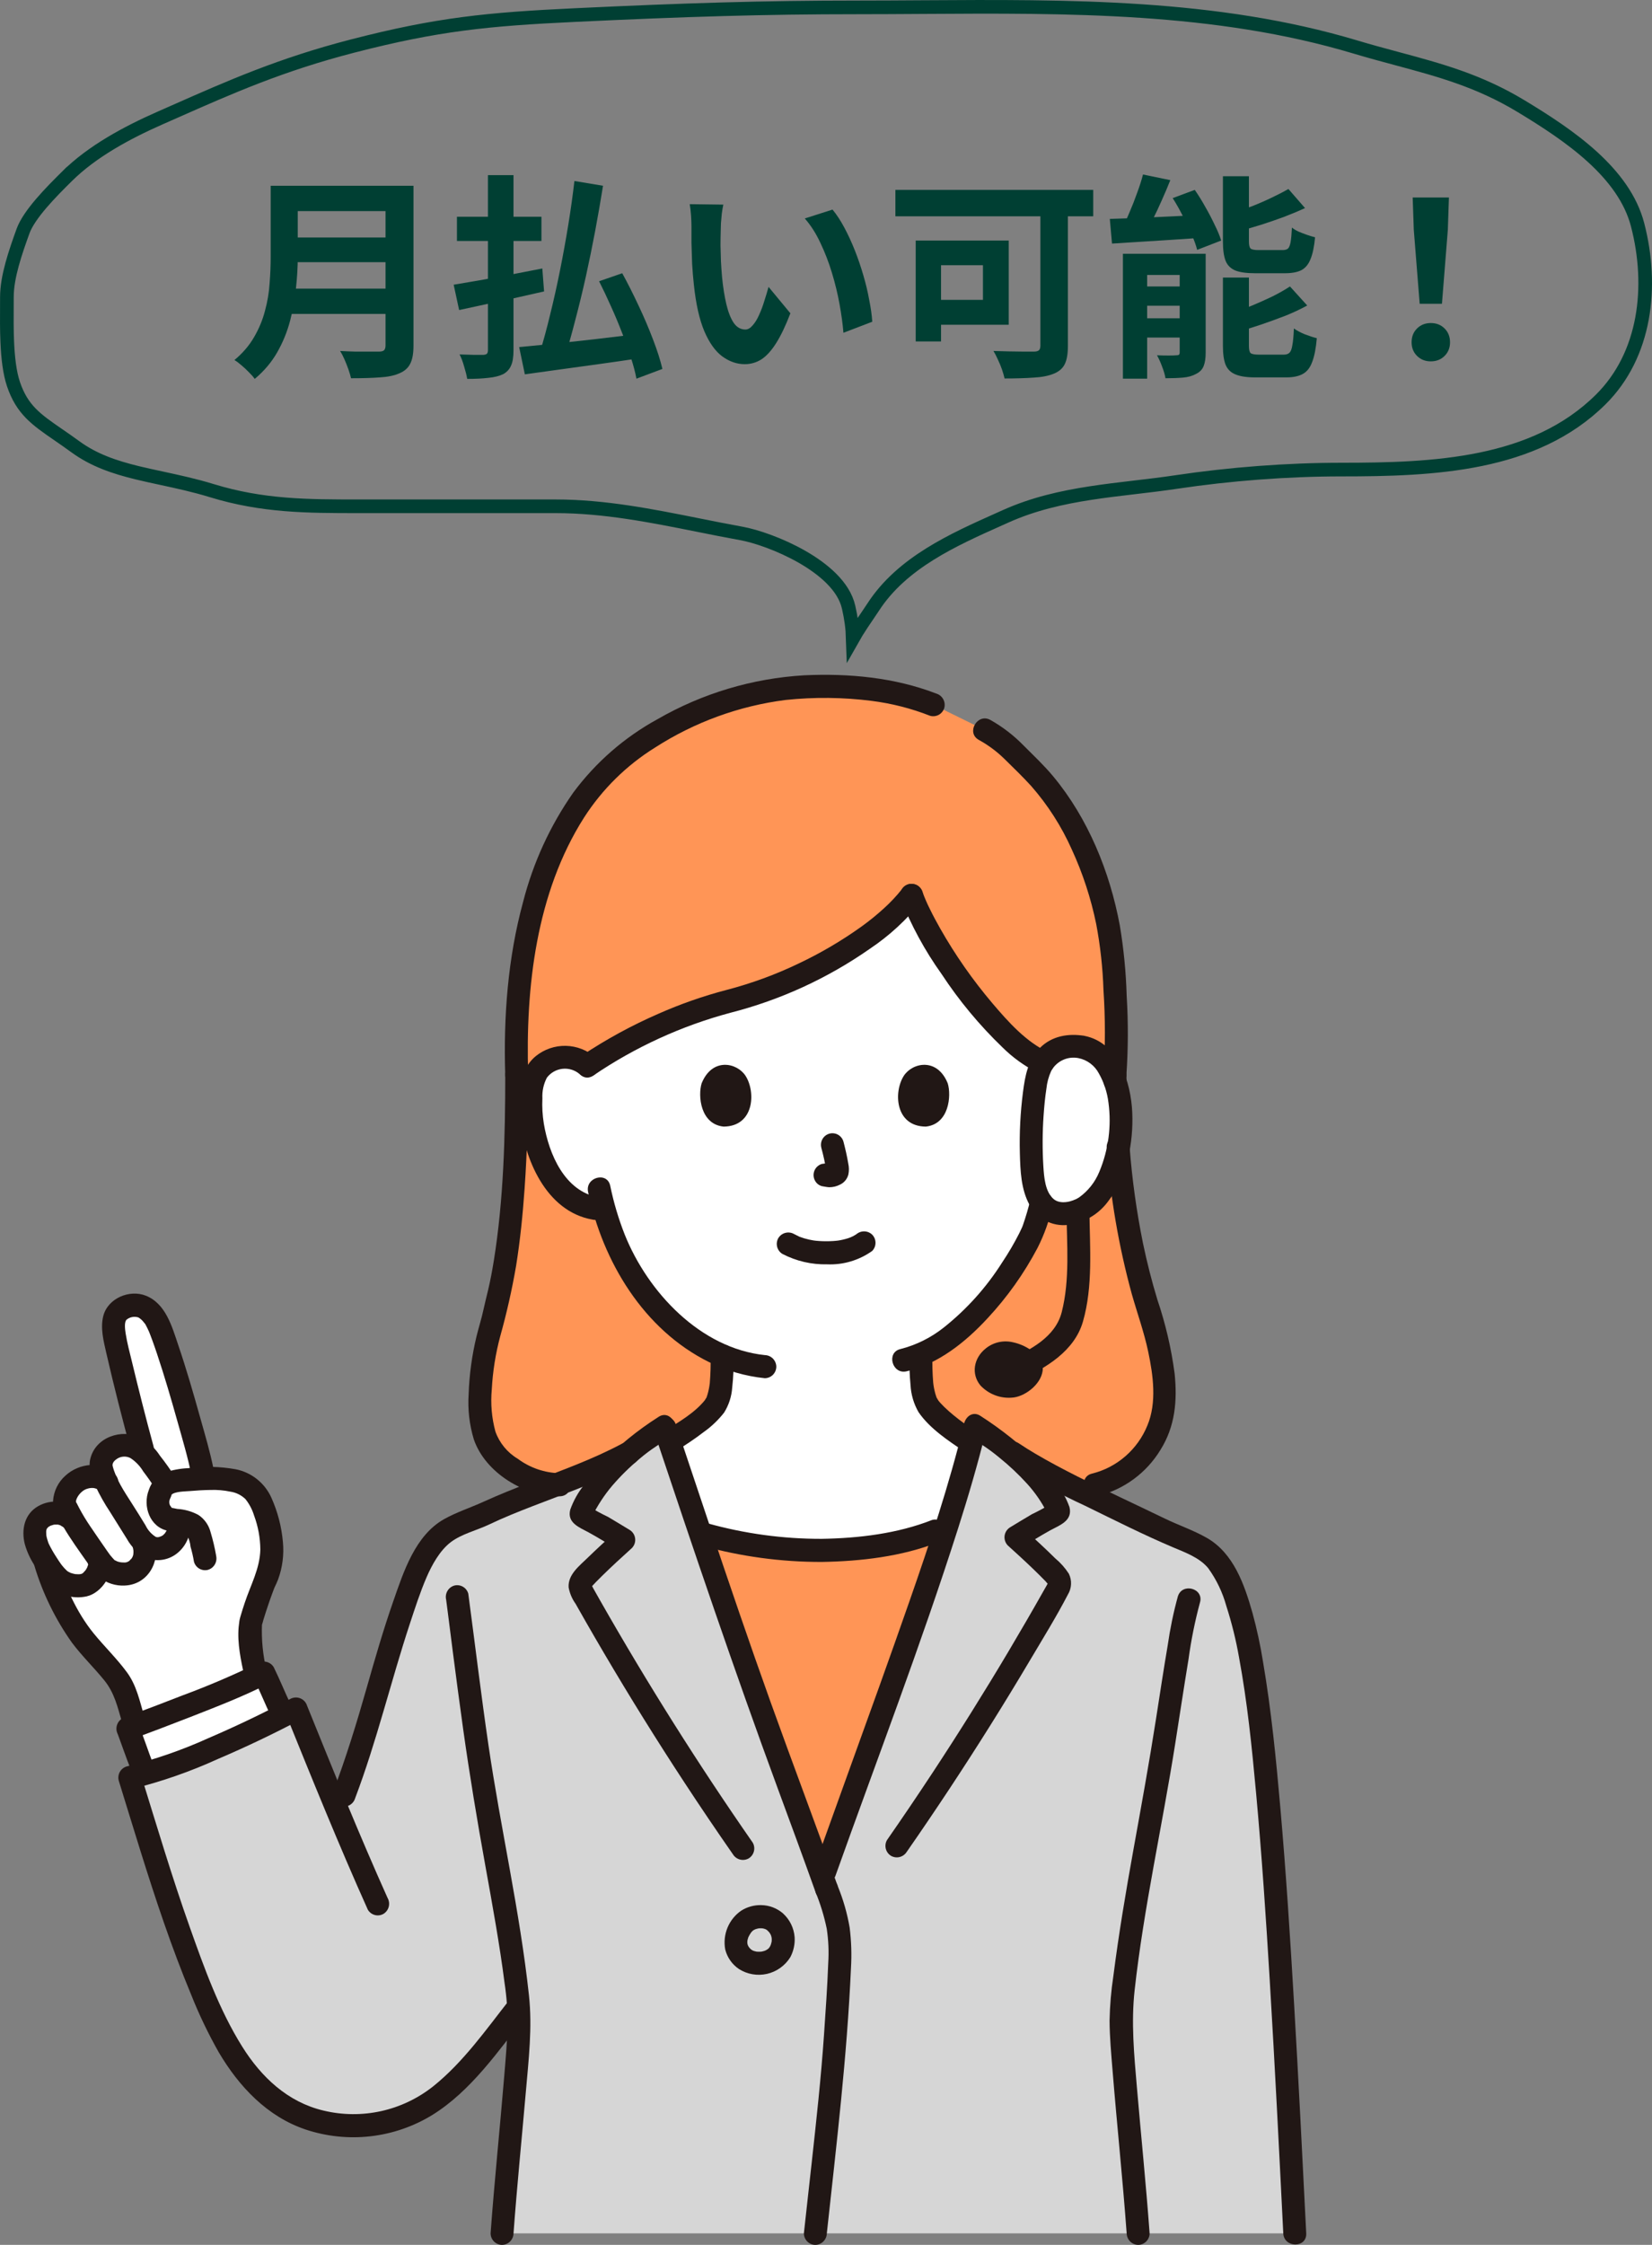 <svg width="120" height="163" viewBox="0 0 120 163" fill="none" xmlns="http://www.w3.org/2000/svg">
<rect x="0" y="0" width="120" height="163" fill="#808080" stroke="none"/>
<g clip-path="url(#clip0_1491_10700)">
<path d="M42.669 77.377C45.79 75.284 49.228 73.712 52.849 72.724C58.462 71.316 64.103 67.843 66.216 65.009C67.624 68.906 73.236 76.719 76.457 77.377C76.73 77.138 77.051 76.961 77.399 76.858C77.746 76.756 78.112 76.73 78.47 76.783C78.822 76.833 79.158 76.961 79.454 77.159C79.749 77.357 79.998 77.619 80.18 77.926C80.39 78.35 80.51 78.814 80.531 79.287C80.685 81.139 80.329 82.998 79.504 84.66C79.115 85.5 78.551 86.246 77.849 86.847C77.279 87.312 76.599 87.62 75.875 87.742L75.537 87.795C75.375 88.405 75.193 88.919 75.104 89.193C74.514 90.809 71.118 96.524 66.899 98.344C66.892 99.491 66.867 100.81 67.267 101.8C67.569 102.551 68.986 103.666 70.475 104.679L73.888 107.013C72.349 108.955 70.278 110.401 67.931 111.171C65.424 112.175 61.772 112.583 59.206 112.576C56.487 112.502 53.786 112.111 51.157 111.413C51.157 111.413 47.072 110.006 45.16 106.916L48.723 104.606C50.313 103.614 51.789 102.534 52.084 101.8C52.473 100.828 52.455 99.548 52.448 98.42C50.383 97.469 48.571 96.043 47.156 94.256C45.619 92.356 44.5 90.15 43.875 87.782C42.926 87.786 42.006 87.456 41.275 86.848C40.573 86.248 40.009 85.502 39.62 84.662C38.794 82.999 38.439 81.14 38.592 79.288C38.614 78.815 38.734 78.351 38.944 77.928C39.127 77.621 39.375 77.358 39.671 77.16C39.967 76.963 40.303 76.834 40.655 76.784C41.013 76.731 41.379 76.757 41.726 76.86C42.074 76.962 42.395 77.139 42.669 77.378" fill="white"/>
<path d="M78.555 76.02C80.687 76.401 81.572 79.303 81.399 81.775C81.235 84.116 80.617 86.618 78.59 87.8C77.789 88.165 76.579 88.348 75.874 87.582C75.169 86.815 75.012 85.67 74.95 84.601C74.842 82.723 74.921 80.839 75.184 78.976C75.331 77.931 75.542 77.164 76.321 76.504C76.638 76.269 77.001 76.104 77.386 76.02C77.772 75.937 78.17 75.937 78.555 76.02Z" fill="white"/>
<path d="M14.494 105.977C13.815 103.273 11.907 96.526 11.206 95.624C10.702 94.978 10.105 94.479 8.999 94.954C8.051 95.361 8.205 96.463 8.384 97.374C8.581 98.376 9.756 103.108 10.442 105.566C10.181 105.271 9.836 105.066 9.454 104.979C9.072 104.892 8.672 104.927 8.311 105.08C7.559 105.425 7.269 106.071 7.353 106.537C7.353 106.537 7.419 106.902 7.516 107.428C7.245 107.28 6.942 107.203 6.634 107.205C6.326 107.206 6.024 107.286 5.755 107.437C5.105 107.787 4.451 108.725 4.771 109.401L5.2 110.307L5.066 110.196C4.241 109.513 2.809 109.934 2.575 110.844C2.396 111.543 2.698 112.368 3.085 113.007C3.131 113.083 3.18 113.164 3.232 113.249C3.28 113.399 3.307 113.484 3.307 113.484C3.831 115.117 4.851 117.612 6.38 119.391C7.09 120.215 7.908 121.033 8.552 121.918C9.197 122.803 9.356 123.785 9.67 124.843L9.808 125.311C11.471 124.693 16.149 122.934 18.639 121.74L18.55 121.49C18.305 120.352 18.036 118.874 18.196 117.911C18.482 116.824 18.843 115.759 19.276 114.723C19.629 113.882 19.784 112.969 19.727 112.057C19.614 111.021 19.347 109.539 18.581 108.458C18.429 108.248 18.24 108.068 18.022 107.927C17.998 107.909 17.971 107.893 17.944 107.88C17.032 107.317 15.832 107.315 14.799 107.359L14.713 106.917C14.678 106.731 14.601 106.405 14.494 105.977Z" fill="white"/>
<path d="M9.387 125.467C10.529 125.045 16.649 122.777 19.167 121.479C19.454 122.057 20.056 123.477 20.424 124.24L20.583 124.563C17.604 126.089 13.537 127.929 10.514 128.791C10.43 128.578 10.369 128.424 10.361 128.402C10.042 127.443 9.406 125.785 9.281 125.508L9.387 125.467Z" fill="white"/>
<path d="M94.049 162.162C93.02 141.559 92.059 123.649 90.115 117.125C89.555 115.249 88.851 113.591 87.919 112.84C86.987 112.09 85.437 111.592 84.36 111.068C80.417 109.152 74.909 106.695 72.763 104.905C72.645 104.812 72.525 104.718 72.404 104.624C72.404 104.624 71.068 103.713 70.845 103.557C69.291 109.963 66.635 117.16 64.408 123.406C62.724 128.134 61.465 131.54 59.754 136.349C58.194 132.007 56.466 127.439 54.928 123.128C52.708 116.901 50.332 109.769 48.269 103.593L48.241 103.612L46.647 104.699C46.294 104.972 45.957 105.25 45.633 105.531C42.36 107.304 38.26 108.435 34.891 110.074C33.859 110.575 32.648 110.811 31.866 111.654C31.066 112.517 30.448 113.533 30.047 114.642C27.579 121.125 27.273 124.672 24.535 131.523C23.516 129.074 22.56 126.692 21.505 124.085C18.143 125.867 12.787 128.336 9.426 129.069C11.101 134.467 12.782 140.275 15.143 145.681C16.784 149.437 19.029 152.938 22.972 153.982C24.449 154.398 26.001 154.47 27.509 154.191C29.018 153.912 30.443 153.29 31.676 152.373C33.806 150.807 36.152 147.634 37.627 145.758L37.668 145.714C37.697 146.068 37.712 146.378 37.712 146.635C37.712 149.06 36.83 157.201 36.469 162.163L94.049 162.162Z" fill="#D6D6D6"/>
<path d="M61.983 130.142C62.758 127.998 63.524 125.884 64.407 123.406C65.808 119.476 67.38 115.168 68.739 110.919C68.476 111.02 68.206 111.105 67.931 111.171C65.424 112.175 61.772 112.583 59.206 112.577C56.487 112.502 53.787 112.112 51.157 111.413L51.012 111.378C52.316 115.484 53.796 119.633 55.143 123.407C56.681 127.72 58.218 132.033 59.755 136.345C60.568 134.058 61.279 132.088 61.983 130.142Z" fill="#FF9556"/>
<path d="M83.565 95.546C82.293 91.573 81.505 87.46 81.219 83.296C80.902 85.133 80.181 86.873 78.591 87.8C77.841 88.142 76.732 88.325 76.015 87.716C75.969 87.725 75.923 87.736 75.876 87.743L75.538 87.796C75.376 88.406 75.194 88.92 75.105 89.194C74.514 90.811 71.119 96.526 66.899 98.345C66.892 99.492 66.868 100.811 67.267 101.801C67.57 102.553 68.986 103.667 70.476 104.68L70.549 104.731C70.651 104.337 70.749 103.946 70.844 103.557C71.067 103.714 72.403 104.625 72.403 104.625C72.524 104.718 72.644 104.812 72.762 104.906C73.792 105.764 75.597 106.776 77.629 107.806H79.551C82.53 107.153 84.606 104.148 84.586 101.517C84.571 99.484 84.226 97.467 83.565 95.546Z" fill="#FF9556"/>
<path d="M75.758 77.14C75.913 76.901 76.103 76.686 76.32 76.502C76.638 76.267 77.001 76.103 77.386 76.02C77.771 75.937 78.17 75.937 78.555 76.02C79.739 76.23 80.537 77.221 80.985 78.483C80.983 78.375 80.98 78.27 80.979 78.161C81.228 75.476 80.98 71.521 80.874 70.012C80.509 64.85 78.216 59.084 74.915 55.88C73.489 54.494 73.075 53.848 71.521 52.999L67.793 51.168C65.499 50.279 63.366 49.851 59.34 49.851C52.74 49.851 46.865 53.273 44.258 55.785C39.933 59.952 37.189 67.563 37.535 78.059C37.539 85.708 36.959 91.223 36.147 94.358C36.032 94.801 35.921 95.307 35.815 95.85C35.223 97.692 34.904 99.611 34.868 101.546C34.838 103.204 35.123 105.067 36.44 106.063C37.323 106.837 38.813 107.765 40.42 107.806C42.205 107.16 43.947 106.4 45.635 105.531C45.958 105.248 46.296 104.971 46.648 104.699L48.243 103.612L48.271 103.592C48.389 103.948 48.509 104.306 48.63 104.668L48.725 104.606C50.316 103.614 51.791 102.534 52.087 101.8C52.475 100.828 52.458 99.548 52.45 98.42C50.386 97.469 48.574 96.043 47.159 94.256C45.621 92.356 44.503 90.15 43.878 87.782C42.929 87.786 42.009 87.456 41.278 86.848C40.576 86.247 40.011 85.502 39.622 84.662C38.797 82.999 38.442 81.14 38.595 79.288C38.617 78.815 38.737 78.351 38.947 77.928C39.129 77.621 39.377 77.359 39.672 77.161C39.968 76.963 40.303 76.834 40.655 76.784C41.013 76.731 41.379 76.757 41.726 76.86C42.074 76.962 42.395 77.139 42.669 77.378C45.79 75.284 49.228 73.712 52.849 72.724C58.462 71.316 64.103 67.843 66.216 65.009C67.528 68.638 72.482 75.659 75.758 77.14Z" fill="#FF9556"/>
<path d="M36.701 78.058C36.701 82.532 36.579 87.126 35.875 91.51C35.759 92.23 35.626 92.948 35.459 93.658C35.348 94.13 35.224 94.598 35.123 95.073C34.98 95.744 34.768 96.394 34.607 97.061C34.28 98.423 34.091 99.815 34.042 101.215C33.968 102.328 34.095 103.445 34.418 104.512C35.257 106.958 38.138 108.678 40.656 108.646C41.728 108.632 41.731 106.955 40.656 106.969C39.56 106.944 38.499 106.58 37.616 105.925C36.861 105.477 36.285 104.779 35.987 103.949C35.716 102.952 35.627 101.913 35.723 100.884C35.792 99.58 35.998 98.287 36.336 97.026C36.808 95.341 37.193 93.632 37.49 91.907C37.786 90.051 37.976 88.177 38.106 86.302C38.299 83.558 38.367 80.807 38.367 78.056C38.367 76.976 36.701 76.975 36.701 78.056V78.058Z" fill="#211715"/>
<path d="M80.388 83.28C80.645 86.891 81.256 90.467 82.212 93.957C82.609 95.354 83.106 96.726 83.406 98.152C83.767 99.867 84.038 101.841 83.347 103.498C82.998 104.358 82.452 105.123 81.754 105.731C81.057 106.339 80.226 106.772 79.33 106.996C78.285 107.237 78.727 108.855 79.773 108.613C81.654 108.142 83.275 106.946 84.289 105.284C85.365 103.57 85.525 101.711 85.324 99.736C85.083 97.911 84.663 96.115 84.072 94.372C83.662 93.023 83.314 91.657 83.026 90.275C82.558 87.966 82.233 85.629 82.054 83.279C82.049 83.058 81.959 82.848 81.804 82.692C81.649 82.536 81.44 82.446 81.221 82.44C81.001 82.442 80.79 82.531 80.634 82.688C80.478 82.845 80.389 83.057 80.388 83.279L80.388 83.28Z" fill="#211715"/>
<path d="M81.829 78.514C81.825 78.362 81.822 78.209 81.822 78.056C81.816 77.836 81.727 77.626 81.571 77.47C81.416 77.314 81.208 77.224 80.989 77.218L80.767 77.248C80.628 77.286 80.501 77.361 80.399 77.463L80.269 77.633C80.194 77.761 80.155 77.908 80.155 78.056C80.155 78.209 80.159 78.362 80.162 78.514C80.168 78.735 80.258 78.945 80.413 79.101C80.568 79.257 80.776 79.347 80.996 79.353L81.217 79.323C81.356 79.284 81.483 79.21 81.585 79.107L81.715 78.937C81.79 78.809 81.829 78.663 81.829 78.514Z" fill="#211715"/>
<path d="M65.85 99.571C68.169 99.033 70.144 97.44 71.733 95.722C73.16 94.19 74.379 92.476 75.359 90.623C75.857 89.644 76.227 88.606 76.459 87.532C76.699 86.481 75.093 86.033 74.852 87.086C74.7 87.723 74.515 88.351 74.3 88.969C74.284 89.016 74.263 89.062 74.246 89.109C74.246 89.109 74.316 88.956 74.244 89.112C74.177 89.254 74.113 89.397 74.043 89.537C73.67 90.272 73.253 90.983 72.795 91.667C71.654 93.47 70.22 95.067 68.553 96.392C67.625 97.129 66.553 97.662 65.407 97.954C64.362 98.197 64.804 99.814 65.85 99.571Z" fill="#211715"/>
<path d="M43.26 76.784C42.663 76.255 41.899 75.956 41.103 75.938C40.308 75.921 39.532 76.187 38.913 76.69C37.669 77.713 37.632 79.567 37.767 81.049C38.045 84.112 39.658 87.961 43.03 88.552C43.243 88.605 43.468 88.573 43.658 88.465C43.849 88.356 43.991 88.177 44.055 87.966C44.112 87.752 44.083 87.523 43.974 87.331C43.865 87.138 43.685 86.995 43.473 86.935C41.02 86.505 39.876 83.804 39.503 81.587C39.405 80.979 39.37 80.362 39.399 79.748C39.372 79.227 39.485 78.709 39.727 78.247C39.861 78.071 40.029 77.923 40.221 77.813C40.414 77.703 40.626 77.633 40.845 77.607C41.065 77.581 41.287 77.6 41.5 77.662C41.712 77.725 41.909 77.829 42.08 77.97C42.239 78.122 42.45 78.207 42.67 78.207C42.889 78.207 43.1 78.122 43.259 77.97C43.413 77.812 43.5 77.599 43.5 77.377C43.5 77.156 43.413 76.943 43.259 76.784H43.26Z" fill="#211715"/>
<path d="M42.718 86.541C43.784 91.613 46.759 96.556 51.508 98.903C52.779 99.531 54.15 99.927 55.557 100.071C55.778 100.069 55.989 99.98 56.145 99.823C56.301 99.666 56.389 99.454 56.391 99.232C56.386 99.011 56.296 98.8 56.141 98.644C55.986 98.488 55.777 98.398 55.557 98.393C50.884 97.904 47.061 93.837 45.379 89.64C44.926 88.491 44.574 87.305 44.325 86.095C44.103 85.04 42.497 85.486 42.718 86.541Z" fill="#211715"/>
<path d="M68.014 50.361C64.975 49.189 61.656 48.883 58.422 49.033C54.669 49.251 51.017 50.343 47.755 52.223C45.358 53.535 43.27 55.354 41.638 57.555C39.957 59.958 38.723 62.648 37.996 65.494C36.885 69.57 36.567 73.847 36.7 78.059C36.735 79.136 38.402 79.14 38.367 78.059C38.166 71.7 38.942 64.829 42.429 59.356C43.748 57.305 45.503 55.574 47.568 54.289C50.44 52.438 53.686 51.254 57.069 50.824C59.141 50.606 61.231 50.627 63.297 50.888C64.761 51.071 66.196 51.437 67.57 51.977C67.783 52.034 68.01 52.005 68.202 51.896C68.394 51.786 68.535 51.605 68.595 51.391C68.649 51.177 68.618 50.951 68.51 50.759C68.402 50.567 68.224 50.424 68.014 50.361Z" fill="#211715"/>
<path d="M81.821 78.058C81.952 76.143 81.959 74.222 81.841 72.305C81.792 70.592 81.625 68.885 81.342 67.195C80.621 63.307 79.039 59.419 76.502 56.369C75.835 55.566 75.069 54.851 74.334 54.112C73.627 53.389 72.821 52.77 71.94 52.275C71 51.754 70.158 53.202 71.099 53.723C71.792 54.103 72.43 54.579 72.993 55.136C73.641 55.775 74.305 56.411 74.916 57.085C76.118 58.459 77.108 60.006 77.852 61.675C78.649 63.405 79.244 65.223 79.627 67.091C79.927 68.674 80.103 70.278 80.155 71.889C80.293 73.943 80.293 76.005 80.155 78.059C80.156 78.281 80.245 78.493 80.401 78.65C80.557 78.807 80.767 78.896 80.988 78.898C81.208 78.894 81.417 78.804 81.572 78.647C81.728 78.491 81.817 78.28 81.821 78.059L81.821 78.058Z" fill="#211715"/>
<path d="M66.067 98.348C66.044 99.087 66.069 99.826 66.139 100.562C66.175 101.26 66.376 101.939 66.726 102.542C67.549 103.739 68.878 104.6 70.055 105.403C70.246 105.516 70.473 105.547 70.687 105.491C70.901 105.434 71.084 105.295 71.195 105.103C71.307 104.911 71.338 104.682 71.282 104.467C71.226 104.252 71.087 104.068 70.896 103.955C70.336 103.573 69.779 103.182 69.255 102.75C69.025 102.561 68.801 102.365 68.588 102.156C68.494 102.065 68.403 101.972 68.316 101.876C68.273 101.827 68.23 101.777 68.188 101.727C68.103 101.624 68.279 101.878 68.165 101.695C68.115 101.615 68.064 101.538 68.022 101.453C67.976 101.362 68.067 101.588 68.019 101.44C67.995 101.361 67.967 101.283 67.944 101.203C67.87 100.941 67.817 100.673 67.788 100.402C67.732 99.718 67.714 99.032 67.733 98.347C67.74 97.268 66.073 97.266 66.067 98.347V98.348Z" fill="#211715"/>
<path d="M51.615 98.421C51.634 99.093 51.614 99.764 51.558 100.433C51.526 100.712 51.47 100.989 51.391 101.258C51.367 101.336 51.341 101.412 51.315 101.488C51.333 101.435 51.361 101.407 51.32 101.473C51.291 101.519 51.13 101.759 51.247 101.61C50.487 102.578 49.334 103.236 48.302 103.881C48.208 103.937 48.125 104.01 48.059 104.098C47.993 104.186 47.945 104.286 47.917 104.393C47.889 104.499 47.883 104.61 47.897 104.719C47.912 104.828 47.948 104.933 48.004 105.028C48.059 105.124 48.132 105.207 48.219 105.273C48.306 105.34 48.406 105.388 48.512 105.416C48.618 105.444 48.728 105.451 48.836 105.436C48.945 105.421 49.049 105.385 49.144 105.329C49.817 104.908 50.481 104.47 51.111 103.985C51.671 103.588 52.171 103.112 52.596 102.572C52.94 102.024 53.143 101.398 53.187 100.751C53.273 99.977 53.305 99.199 53.283 98.42C53.276 97.341 51.61 97.339 51.617 98.42L51.615 98.421Z" fill="#211715"/>
<path d="M11.166 128.178C10.755 127.156 10.437 126.094 10.002 125.083L9.503 126.316C10.946 125.78 12.383 125.233 13.816 124.676C15.759 123.914 17.727 123.157 19.587 122.204L18.447 121.903C18.892 122.812 19.267 123.751 19.704 124.663C19.817 124.854 20 124.992 20.213 125.048C20.427 125.105 20.653 125.074 20.844 124.964C21.032 124.849 21.168 124.665 21.223 124.451C21.279 124.237 21.25 124.009 21.143 123.816C20.706 122.905 20.331 121.964 19.885 121.056C19.771 120.867 19.588 120.73 19.375 120.673C19.163 120.617 18.937 120.646 18.745 120.755C16.96 121.627 15.133 122.409 13.27 123.098C11.872 123.645 10.469 124.178 9.06 124.697C8.939 124.735 8.827 124.799 8.734 124.885C8.641 124.97 8.567 125.076 8.52 125.194C8.472 125.312 8.451 125.439 8.458 125.567C8.466 125.694 8.501 125.818 8.562 125.929C8.436 125.638 8.547 125.902 8.571 125.964C8.609 126.067 8.647 126.171 8.685 126.274C8.771 126.51 8.856 126.748 8.942 126.985C9.141 127.534 9.34 128.083 9.558 128.624C9.623 128.835 9.765 129.013 9.955 129.122C10.146 129.23 10.37 129.262 10.583 129.21C10.795 129.149 10.975 129.007 11.084 128.814C11.193 128.621 11.222 128.393 11.165 128.178H11.166Z" fill="#211715"/>
<path d="M50.936 112.221C53.785 113.016 56.729 113.417 59.686 113.412C62.514 113.365 65.506 113.023 68.155 111.979C68.364 111.914 68.541 111.771 68.649 111.58C68.757 111.388 68.789 111.162 68.737 110.947C68.676 110.734 68.535 110.553 68.343 110.443C68.151 110.334 67.925 110.304 67.712 110.362C65.189 111.356 62.379 111.69 59.686 111.734C56.879 111.74 54.085 111.359 51.381 110.603C50.343 110.326 49.9 111.944 50.938 112.22L50.936 112.221Z" fill="#211715"/>
<path d="M55.706 140.132C55.799 140.216 55.885 140.308 55.962 140.407L55.832 140.237C55.915 140.347 55.984 140.465 56.04 140.591L55.956 140.391C56.013 140.527 56.053 140.671 56.074 140.817L56.044 140.594C56.064 140.752 56.064 140.912 56.044 141.07L56.074 140.847C56.05 141.02 56.004 141.188 55.938 141.349L56.022 141.149C55.969 141.275 55.902 141.394 55.822 141.504L55.952 141.335C55.875 141.433 55.787 141.52 55.689 141.596L55.858 141.465C55.742 141.552 55.617 141.624 55.484 141.68L55.683 141.596C55.527 141.659 55.363 141.703 55.197 141.727L55.418 141.697C55.23 141.721 55.039 141.721 54.851 141.697L55.072 141.727C54.912 141.705 54.756 141.663 54.606 141.602L54.805 141.687C54.693 141.639 54.587 141.577 54.489 141.504L54.657 141.635C54.542 141.544 54.439 141.44 54.348 141.325L54.478 141.495C54.395 141.385 54.325 141.266 54.272 141.139L54.356 141.339C54.313 141.231 54.283 141.118 54.266 141.003L54.296 141.226C54.279 141.091 54.279 140.954 54.296 140.818L54.266 141.041C54.291 140.871 54.338 140.704 54.405 140.545L54.321 140.745C54.406 140.552 54.514 140.37 54.642 140.204L54.512 140.374C54.585 140.279 54.668 140.193 54.76 140.117L54.592 140.248C54.697 140.168 54.812 140.1 54.933 140.047L54.734 140.131C54.894 140.064 55.063 140.019 55.235 139.996L55.013 140.026C55.177 140.005 55.342 140.005 55.506 140.026L55.285 139.996C55.424 140.016 55.56 140.053 55.691 140.105L55.491 140.02C55.609 140.071 55.721 140.136 55.823 140.215L55.654 140.084C55.673 140.099 55.691 140.114 55.709 140.129C55.868 140.282 56.079 140.369 56.299 140.374C56.464 140.374 56.625 140.325 56.763 140.233C56.9 140.141 57.007 140.01 57.071 139.857C57.134 139.703 57.15 139.534 57.118 139.371C57.086 139.208 57.006 139.059 56.889 138.941C56.447 138.554 55.883 138.338 55.297 138.33C54.785 138.317 54.279 138.456 53.845 138.73C53.4 139.035 53.053 139.464 52.846 139.965C52.639 140.465 52.581 141.015 52.679 141.548C52.825 142.128 53.179 142.633 53.673 142.967C53.974 143.159 54.31 143.289 54.66 143.349C55.011 143.41 55.371 143.4 55.718 143.321C56.065 143.241 56.393 143.093 56.683 142.885C56.973 142.677 57.22 142.414 57.408 142.11C57.645 141.663 57.753 141.159 57.721 140.655C57.67 139.998 57.372 139.385 56.887 138.942C56.73 138.787 56.519 138.701 56.3 138.702C56.08 138.703 55.869 138.791 55.714 138.947C55.558 139.104 55.471 139.316 55.47 139.537C55.469 139.758 55.555 139.971 55.709 140.128L55.706 140.132Z" fill="#211715"/>
<path d="M60.06 162.161C60.755 155.744 61.528 149.346 61.814 142.893C61.873 141.917 61.841 140.937 61.719 139.967C61.542 138.927 61.249 137.91 60.847 136.935C60.784 136.724 60.642 136.546 60.451 136.437C60.26 136.328 60.035 136.296 59.822 136.349C59.61 136.41 59.43 136.552 59.321 136.745C59.212 136.938 59.183 137.167 59.24 137.381C59.593 138.24 59.866 139.131 60.054 140.041C60.179 140.868 60.215 141.707 60.162 142.542C60.097 144.278 59.974 146.012 59.855 147.745C59.641 150.859 59.299 153.959 58.958 157.061C58.771 158.761 58.577 160.46 58.394 162.162C58.395 162.384 58.483 162.596 58.639 162.753C58.795 162.91 59.006 162.999 59.227 163.001C59.446 162.996 59.655 162.906 59.811 162.75C59.966 162.593 60.055 162.383 60.06 162.162V162.161Z" fill="#211715"/>
<path d="M45.171 104.829C43.05 105.963 40.781 106.768 38.542 107.629C37.396 108.071 36.251 108.526 35.132 109.036C34.191 109.466 33.173 109.793 32.271 110.297C30.156 111.478 29.311 114.136 28.563 116.279C27.837 118.357 27.228 120.472 26.626 122.588C25.902 125.129 25.128 127.65 24.191 130.121C24.134 130.335 24.163 130.563 24.272 130.756C24.381 130.949 24.56 131.092 24.773 131.152C24.985 131.206 25.211 131.176 25.402 131.067C25.593 130.957 25.735 130.778 25.797 130.567C27.372 126.415 28.385 122.098 29.775 117.887C30.147 116.762 30.515 115.616 30.984 114.528C31.373 113.627 31.948 112.581 32.741 111.977C33.535 111.374 34.616 111.127 35.508 110.703C36.55 110.205 37.622 109.775 38.699 109.358C41.164 108.404 43.674 107.528 46.012 106.278C46.96 105.772 46.118 104.323 45.171 104.83V104.829Z" fill="#211715"/>
<path d="M73.181 106.253C74.996 107.413 76.887 108.445 78.842 109.344C80.946 110.372 83.05 111.435 85.206 112.349C86.094 112.725 87.136 113.097 87.766 113.868C88.362 114.693 88.805 115.619 89.077 116.602C89.472 117.829 89.782 119.081 90.004 120.351C90.608 123.615 90.932 126.829 91.24 130.177C91.656 134.707 91.959 139.247 92.233 143.787C92.603 149.91 92.91 156.036 93.216 162.163C93.27 163.237 94.937 163.243 94.883 162.163C94.605 156.599 94.325 151.036 94 145.476C93.722 140.74 93.419 136.006 93.005 131.281C92.695 127.734 92.345 124.179 91.746 120.669C91.556 119.475 91.301 118.293 90.983 117.127C90.396 115.061 89.615 112.779 87.656 111.661C86.682 111.106 85.611 110.747 84.604 110.259C83.534 109.741 82.46 109.234 81.388 108.722C79.296 107.721 77.191 106.721 75.19 105.542C74.793 105.309 74.403 105.065 74.021 104.808C73.127 104.206 72.292 105.659 73.18 106.257L73.181 106.253Z" fill="#211715"/>
<path d="M70.007 103.469C68.945 107.792 67.542 112.025 66.077 116.222C64.619 120.402 63.114 124.566 61.609 128.729C60.77 131.048 59.935 133.37 59.102 135.692C59.046 135.906 59.075 136.134 59.184 136.327C59.293 136.52 59.472 136.662 59.684 136.723C59.897 136.778 60.123 136.747 60.314 136.638C60.505 136.529 60.647 136.35 60.709 136.138C63.694 127.768 66.889 119.458 69.59 110.99C70.336 108.652 71.029 106.297 71.614 103.913C71.871 102.865 70.265 102.418 70.007 103.467V103.469Z" fill="#211715"/>
<path d="M65.87 134.454C67.966 131.441 69.99 128.379 71.942 125.267C72.929 123.692 73.897 122.105 74.845 120.506C75.771 118.944 76.737 117.385 77.574 115.773C77.711 115.548 77.788 115.29 77.799 115.026C77.811 114.762 77.755 114.499 77.638 114.263C77.368 113.846 77.038 113.473 76.657 113.157C75.919 112.426 75.153 111.724 74.383 111.03L74.215 112.347C74.902 111.937 75.58 111.508 76.281 111.121C76.963 110.746 77.936 110.431 77.685 109.427C77.46 108.792 77.126 108.202 76.697 107.684C76.306 107.141 75.877 106.627 75.412 106.147C74.134 104.895 72.733 103.778 71.229 102.813C70.339 102.206 69.504 103.658 70.388 104.261L71.395 104.947C71.807 105.218 72.204 105.513 72.584 105.83C73.308 106.413 73.987 107.052 74.614 107.74C74.903 108.059 75.171 108.398 75.415 108.753C75.531 108.923 75.641 109.095 75.746 109.271C75.805 109.37 75.862 109.469 75.916 109.57C75.936 109.604 76.051 109.862 76.05 109.787L76.164 109.363L76.107 109.454L76.406 109.153C75.936 109.447 75.449 109.713 74.948 109.951C74.419 110.259 73.9 110.584 73.374 110.897C73.265 110.963 73.172 111.053 73.103 111.16C73.033 111.267 72.989 111.388 72.972 111.515C72.956 111.641 72.969 111.77 73.009 111.891C73.049 112.013 73.116 112.123 73.205 112.214C73.833 112.782 74.459 113.353 75.068 113.941C75.362 114.224 75.652 114.512 75.938 114.805C75.957 114.824 76.115 115.024 76.163 115.038C76.134 115.03 76.167 114.867 76.163 114.873C76.07 115.056 75.962 115.234 75.861 115.413C75.003 116.933 74.127 118.443 73.235 119.944C71.474 122.902 69.647 125.82 67.753 128.698C66.666 130.348 65.559 131.985 64.43 133.607C64.32 133.799 64.29 134.027 64.346 134.242C64.402 134.457 64.539 134.64 64.729 134.754C64.921 134.862 65.146 134.891 65.359 134.834C65.571 134.778 65.754 134.642 65.869 134.453L65.87 134.454Z" fill="#211715"/>
<path d="M83.507 162.162C83.248 158.621 82.886 155.089 82.583 151.553C82.38 149.187 82.158 146.861 82.42 144.494C83.076 138.572 84.423 132.585 85.362 126.639C85.687 124.583 85.995 122.525 86.334 120.472C86.522 119.087 86.799 117.715 87.163 116.365C87.476 115.331 85.87 114.888 85.557 115.92C85.237 117.086 84.992 118.271 84.821 119.469C84.517 121.254 84.247 123.045 83.968 124.834C83.473 128.009 82.897 131.165 82.327 134.327C81.779 137.362 81.266 140.408 80.875 143.469C80.712 144.543 80.619 145.626 80.598 146.712C80.605 147.928 80.719 149.147 80.817 150.357C81.135 154.294 81.552 158.222 81.84 162.161C81.846 162.382 81.935 162.592 82.09 162.748C82.245 162.904 82.454 162.994 82.674 163C82.894 162.998 83.105 162.909 83.261 162.752C83.417 162.595 83.505 162.383 83.507 162.161V162.162Z" fill="#211715"/>
<path d="M32.409 116.16C32.379 115.935 32.425 116.283 32.433 116.347L32.483 116.731C32.525 117.056 32.566 117.38 32.608 117.705C32.704 118.464 32.801 119.222 32.898 119.981C33.139 121.857 33.39 123.733 33.651 125.607C34.114 128.891 34.656 132.158 35.246 135.421C35.757 138.247 36.298 141.219 36.65 143.977C36.803 144.989 36.877 146.012 36.873 147.036C36.838 148.275 36.73 149.513 36.627 150.747C36.312 154.553 35.915 158.353 35.636 162.162C35.638 162.384 35.726 162.596 35.882 162.753C36.038 162.91 36.249 162.999 36.469 163.001C36.689 162.997 36.898 162.907 37.054 162.751C37.209 162.594 37.298 162.383 37.302 162.162C37.553 158.741 37.898 155.327 38.195 151.909C38.398 149.571 38.677 147.222 38.423 144.879C37.764 138.782 36.368 132.777 35.481 126.712C34.945 123.052 34.506 119.38 34.016 115.715C33.956 115.501 33.815 115.319 33.623 115.21C33.431 115.1 33.204 115.071 32.991 115.129C32.781 115.193 32.604 115.336 32.495 115.528C32.387 115.72 32.356 115.946 32.409 116.161V116.16Z" fill="#211715"/>
<path d="M47.489 103.886C50.397 112.593 53.336 121.284 56.509 129.897C57.428 132.391 58.349 134.885 59.242 137.388C59.305 137.6 59.447 137.778 59.638 137.887C59.829 137.996 60.054 138.028 60.267 137.974C60.479 137.913 60.659 137.771 60.767 137.578C60.876 137.385 60.906 137.157 60.849 136.943C59.257 132.481 57.578 128.053 55.978 123.595C54.432 119.286 52.958 114.952 51.499 110.614C50.695 108.224 49.895 105.833 49.098 103.441C48.758 102.423 47.148 102.86 47.491 103.887L47.489 103.886Z" fill="#211715"/>
<path d="M54.677 133.792C50.729 128.116 47.042 122.268 43.614 116.249C43.491 116.032 43.368 115.815 43.246 115.598C43.191 115.502 43.137 115.406 43.083 115.309C43.062 115.271 42.938 114.987 42.951 115.101C42.953 115.123 42.966 115.206 42.945 115.224C43.064 115.119 43.173 114.987 43.284 114.875C43.437 114.719 43.591 114.565 43.746 114.413C44.448 113.724 45.173 113.06 45.903 112.401C45.991 112.309 46.058 112.199 46.099 112.078C46.139 111.957 46.152 111.828 46.135 111.701C46.119 111.575 46.075 111.453 46.005 111.346C45.936 111.239 45.843 111.15 45.734 111.084C45.209 110.769 44.689 110.446 44.16 110.137C43.659 109.899 43.172 109.633 42.702 109.339L43.001 109.64L42.944 109.55L43.058 109.973C43.058 110.036 43.145 109.842 43.159 109.816C43.213 109.714 43.269 109.613 43.326 109.513C43.44 109.314 43.56 109.118 43.686 108.927C43.926 108.561 44.188 108.211 44.47 107.878C45.081 107.167 45.75 106.509 46.47 105.911C46.846 105.59 47.242 105.293 47.656 105.022L48.663 104.336C49.546 103.734 48.713 102.281 47.822 102.888C46.311 103.85 44.916 104.986 43.664 106.271C43.208 106.768 42.786 107.296 42.403 107.851C41.982 108.38 41.652 108.975 41.424 109.612C41.17 110.581 42.094 110.905 42.758 111.267C43.484 111.662 44.184 112.107 44.894 112.531L44.725 111.215C44.036 111.837 43.351 112.464 42.685 113.112C42.084 113.699 41.243 114.33 41.305 115.261C41.383 115.688 41.554 116.093 41.807 116.445C42.053 116.88 42.299 117.313 42.547 117.746C42.987 118.514 43.433 119.281 43.883 120.046C45.756 123.228 47.706 126.363 49.732 129.451C50.877 131.197 52.046 132.926 53.239 134.639C53.354 134.827 53.537 134.963 53.749 135.019C53.962 135.075 54.187 135.047 54.379 134.94C54.569 134.827 54.706 134.643 54.762 134.428C54.818 134.213 54.788 133.985 54.678 133.793L54.677 133.792Z" fill="#211715"/>
<path d="M28.156 137.815C26.09 133.213 24.202 128.537 22.309 123.86C22.272 123.738 22.209 123.626 22.124 123.532C22.038 123.437 21.933 123.363 21.816 123.315C21.698 123.267 21.572 123.246 21.445 123.254C21.319 123.262 21.195 123.298 21.084 123.359C19.133 124.392 17.141 125.345 15.109 126.218C13.208 127.079 11.232 127.762 9.207 128.259C8.995 128.32 8.815 128.462 8.706 128.655C8.597 128.848 8.568 129.076 8.625 129.291C9.695 132.74 10.726 136.204 11.91 139.616C12.522 141.378 13.174 143.125 13.891 144.846C14.46 146.277 15.126 147.666 15.884 149.005C17.356 151.502 19.405 153.682 22.199 154.623C23.716 155.128 25.324 155.296 26.913 155.114C28.501 154.933 30.031 154.406 31.397 153.571C34.217 151.824 36.201 148.92 38.219 146.35C38.369 146.19 38.453 145.978 38.453 145.757C38.453 145.537 38.369 145.325 38.219 145.164C38.062 145.009 37.85 144.921 37.63 144.921C37.409 144.921 37.198 145.009 37.041 145.164C35.321 147.354 33.654 149.735 31.468 151.486C30.358 152.366 29.065 152.982 27.686 153.287C26.306 153.592 24.876 153.579 23.502 153.249C20.901 152.635 18.981 150.823 17.589 148.596C15.924 145.935 14.836 142.894 13.79 139.947C12.489 136.285 11.383 132.557 10.232 128.846L9.65 129.877C11.769 129.35 13.836 128.628 15.824 127.721C17.897 126.836 19.932 125.865 21.927 124.808L20.703 124.307C22.651 129.117 24.594 133.928 26.719 138.662C26.832 138.853 27.015 138.992 27.228 139.048C27.441 139.105 27.668 139.074 27.859 138.963C28.046 138.847 28.181 138.664 28.237 138.45C28.293 138.236 28.264 138.009 28.158 137.816L28.156 137.815Z" fill="#211715"/>
<path d="M15.518 106.695C15.267 105.431 14.893 104.184 14.545 102.945C14.051 101.175 13.539 99.406 12.948 97.665C12.494 96.325 12.043 94.655 10.595 94.08C9.404 93.606 7.829 94.269 7.502 95.554C7.279 96.432 7.522 97.371 7.72 98.234C8.273 100.645 8.886 103.044 9.537 105.429C9.821 106.469 11.429 106.027 11.144 104.983C10.591 102.957 10.076 100.917 9.584 98.874C9.42 98.198 9.236 97.517 9.128 96.829C9.076 96.502 9.024 96.047 9.172 95.84C9.29 95.736 9.433 95.665 9.587 95.633C9.741 95.601 9.901 95.61 10.051 95.658C10.19 95.739 10.313 95.846 10.413 95.972C10.454 96.017 10.603 96.217 10.501 96.067C10.525 96.1 10.547 96.133 10.567 96.168C10.658 96.336 10.741 96.505 10.819 96.68C10.877 96.812 10.755 96.516 10.833 96.715C10.856 96.773 10.879 96.831 10.903 96.89C10.961 97.038 11.017 97.188 11.071 97.338C11.189 97.66 11.3 97.984 11.409 98.309C11.95 99.926 12.428 101.565 12.889 103.207C13.253 104.506 13.649 105.814 13.911 107.139C13.972 107.352 14.113 107.533 14.305 107.643C14.497 107.752 14.723 107.782 14.936 107.725C15.147 107.662 15.325 107.519 15.434 107.327C15.542 107.135 15.572 106.908 15.518 106.693L15.518 106.695Z" fill="#211715"/>
<path d="M2.504 113.706C3.103 115.699 4.023 117.579 5.226 119.272C5.949 120.239 6.82 121.076 7.579 122.012C8.319 122.925 8.545 123.96 8.867 125.066C9.168 126.1 10.777 125.66 10.474 124.62C10.153 123.518 9.917 122.374 9.226 121.432C8.485 120.421 7.581 119.555 6.792 118.585C5.545 117.048 4.718 115.134 4.111 113.261C3.78 112.239 2.171 112.676 2.504 113.706Z" fill="#211715"/>
<path d="M15.699 112.946C15.6 112.377 15.467 111.814 15.3 111.262C15.171 110.744 14.855 110.293 14.412 109.999C13.938 109.742 13.414 109.594 12.876 109.562C12.745 109.544 12.611 109.498 12.476 109.49C12.34 109.482 12.388 109.455 12.457 109.501C12.605 109.599 12.368 109.361 12.339 109.285C12.287 109.159 12.282 109.018 12.325 108.888C12.337 108.843 12.53 108.452 12.443 108.539C12.701 108.287 13.453 108.294 13.801 108.264C14.287 108.223 14.773 108.191 15.259 108.186C15.758 108.165 16.257 108.207 16.745 108.31C17.153 108.373 17.533 108.561 17.83 108.85C18.111 109.203 18.323 109.606 18.455 110.038C18.749 110.829 18.903 111.666 18.91 112.51C18.878 113.898 18.209 115.077 17.776 116.384C17.671 116.702 17.567 117.019 17.475 117.341C17.449 117.434 17.421 117.527 17.402 117.622C17.384 117.717 17.377 117.804 17.365 117.895C17.399 117.632 17.341 118.066 17.335 118.142C17.23 119.327 17.502 120.56 17.748 121.713C17.974 122.767 19.581 122.321 19.356 121.267C19.093 120.169 18.984 119.04 19.031 117.912C19.023 118.04 18.979 118.125 19.037 117.952C19.078 117.833 19.107 117.707 19.141 117.588C19.256 117.209 19.38 116.834 19.507 116.46C19.617 116.139 19.729 115.818 19.85 115.501C19.876 115.431 19.904 115.361 19.931 115.291C20.013 115.082 19.859 115.44 19.941 115.267C20.033 115.073 20.127 114.88 20.202 114.678C20.521 113.807 20.639 112.876 20.549 111.952C20.451 110.847 20.169 109.766 19.716 108.755C19.479 108.225 19.119 107.76 18.666 107.399C18.213 107.038 17.681 106.792 17.114 106.681C15.969 106.478 14.8 106.452 13.647 106.604C13.077 106.63 12.513 106.736 11.973 106.919C11.699 107.031 11.453 107.203 11.253 107.421C11.052 107.64 10.902 107.9 10.812 108.183C10.345 109.362 10.889 110.907 12.216 111.153C12.584 111.221 13.329 111.176 13.595 111.48C13.73 111.737 13.814 112.019 13.841 112.309C13.946 112.666 14.029 113.03 14.09 113.398C14.15 113.611 14.291 113.793 14.483 113.902C14.675 114.012 14.902 114.041 15.115 113.983C15.325 113.919 15.502 113.777 15.611 113.585C15.719 113.393 15.75 113.166 15.697 112.952L15.699 112.946Z" fill="#211715"/>
<path d="M6.397 113.582C6.436 113.722 6.405 113.403 6.402 113.596C6.398 113.796 6.446 113.488 6.399 113.628C6.381 113.683 6.285 113.896 6.381 113.718C6.34 113.794 6.304 113.871 6.259 113.944C6.236 113.979 6.209 114.014 6.187 114.052C6.192 114.043 6.283 113.947 6.219 114.01C6.168 114.062 6.123 114.121 6.07 114.172C6.065 114.177 5.998 114.251 5.981 114.253C5.983 114.253 6.15 114.149 6.012 114.227C5.989 114.24 5.965 114.254 5.943 114.269C5.788 114.371 5.98 114.252 5.98 114.258C5.981 114.263 5.712 114.33 5.842 114.3C5.955 114.273 5.818 114.3 5.786 114.302C5.754 114.305 5.717 114.306 5.682 114.306C5.64 114.306 5.357 114.281 5.553 114.31C5.458 114.296 5.364 114.276 5.272 114.25C5.226 114.237 5.182 114.222 5.136 114.208C5.123 114.204 5.012 114.161 5.104 114.199C5.186 114.234 4.988 114.136 4.955 114.117C4.917 114.093 4.88 114.068 4.843 114.043C4.869 114.061 4.968 114.155 4.863 114.053C4.798 113.989 4.733 113.927 4.671 113.86C4.61 113.793 4.562 113.731 4.507 113.667C4.423 113.57 4.574 113.764 4.499 113.657C4.477 113.626 4.453 113.595 4.429 113.564C4.311 113.398 4.199 113.228 4.09 113.055C3.888 112.746 3.704 112.425 3.542 112.093C3.531 112.07 3.486 111.944 3.532 112.069C3.518 112.031 3.504 111.993 3.49 111.955C3.459 111.867 3.432 111.777 3.408 111.686C3.395 111.635 3.386 111.581 3.374 111.531C3.366 111.501 3.351 111.367 3.367 111.522C3.356 111.419 3.361 111.318 3.355 111.215C3.353 111.18 3.372 111.049 3.347 111.213C3.352 111.178 3.36 111.14 3.368 111.103C3.381 111.067 3.391 111.029 3.4 110.991C3.41 110.905 3.382 111.071 3.365 111.07C3.365 111.07 3.41 110.989 3.415 110.978C3.468 110.865 3.425 111.042 3.376 111.019C3.378 111.019 3.515 110.875 3.523 110.864C3.615 110.772 3.487 110.911 3.483 110.894C3.512 110.872 3.542 110.851 3.575 110.834C3.607 110.815 3.641 110.799 3.673 110.78C3.799 110.703 3.563 110.803 3.655 110.784C3.728 110.77 3.8 110.735 3.874 110.717C3.911 110.708 3.95 110.704 3.987 110.694C4.084 110.667 3.785 110.7 3.967 110.7C4.045 110.7 4.123 110.7 4.2 110.7C4.335 110.7 4.15 110.694 4.152 110.691C4.191 110.694 4.229 110.702 4.266 110.716C4.304 110.725 4.341 110.739 4.378 110.748C4.519 110.783 4.302 110.686 4.369 110.742C4.412 110.777 4.646 110.922 4.473 110.788C4.632 110.94 4.843 111.025 5.062 111.025C5.281 111.025 5.492 110.94 5.651 110.788C5.927 110.486 6.017 109.892 5.651 109.602C5.252 109.277 4.765 109.08 4.253 109.037C3.741 108.993 3.228 109.105 2.78 109.357C1.775 109.922 1.531 111.066 1.805 112.132C1.957 112.661 2.186 113.165 2.485 113.627C2.756 114.087 3.063 114.526 3.402 114.938C3.752 115.35 4.208 115.658 4.719 115.829C5.23 116 5.778 116.028 6.304 115.909C7.401 115.651 8.318 114.248 8.005 113.136C7.947 112.922 7.806 112.74 7.613 112.63C7.421 112.52 7.193 112.492 6.98 112.551C6.767 112.61 6.586 112.752 6.477 112.945C6.368 113.139 6.34 113.368 6.398 113.582H6.397Z" fill="#211715"/>
<path d="M8.36 107.06C7.411 106.011 5.723 106.252 4.762 107.138C4.496 107.37 4.279 107.653 4.123 107.971C3.967 108.288 3.875 108.634 3.854 108.987C3.852 109.659 4.268 110.286 4.595 110.848C5.116 111.742 5.741 112.602 6.337 113.45C6.59 113.85 6.89 114.217 7.232 114.542C7.753 114.954 8.405 115.161 9.066 115.125C10.733 115.055 11.662 113.415 11.241 111.868C10.958 110.829 9.35 111.27 9.634 112.314C9.661 112.402 9.68 112.492 9.692 112.584C9.696 112.635 9.694 112.685 9.694 112.736C9.694 112.747 9.673 112.9 9.692 112.799C9.679 112.958 9.613 113.108 9.506 113.226C9.583 113.121 9.433 113.29 9.407 113.318C9.344 113.386 9.422 113.314 9.436 113.303C9.409 113.324 9.38 113.344 9.351 113.362C9.239 113.436 9.104 113.467 8.972 113.45C8.809 113.453 8.647 113.424 8.495 113.365C8.445 113.332 8.391 113.307 8.334 113.289C8.322 113.286 8.221 113.223 8.345 113.303C8.461 113.379 8.334 113.291 8.312 113.269C8.213 113.164 8.119 113.059 8.027 112.948C7.968 112.878 8.031 112.957 8.04 112.968C8.008 112.926 7.976 112.883 7.945 112.84C7.888 112.762 7.832 112.684 7.776 112.604C7.36 112.01 6.954 111.41 6.545 110.812C6.251 110.38 5.982 109.933 5.738 109.471C5.682 109.366 5.631 109.255 5.574 109.15C5.512 109.039 5.542 109.131 5.517 109.018C5.537 109.109 5.517 108.991 5.517 108.994C5.532 108.914 5.559 108.836 5.595 108.763C5.687 108.58 5.816 108.42 5.975 108.292C6.095 108.191 6.237 108.12 6.389 108.082C6.539 108.039 6.697 108.029 6.852 108.051C6.763 108.035 6.935 108.076 6.952 108.082C7.088 108.128 6.857 108.044 6.989 108.092C7.128 108.143 7.061 108.113 7.181 108.246C7.338 108.401 7.549 108.487 7.769 108.486C7.989 108.486 8.199 108.397 8.355 108.241C8.51 108.084 8.598 107.872 8.599 107.651C8.6 107.43 8.514 107.217 8.359 107.06H8.36Z" fill="#211715"/>
<path d="M12.146 110.601C12.176 110.804 12.149 111.012 12.071 111.202C12.116 111.097 11.951 111.382 12.001 111.309C11.949 111.356 11.9 111.407 11.854 111.46C11.766 111.526 11.666 111.572 11.559 111.596C11.417 111.642 11.503 111.615 11.55 111.609C11.508 111.616 11.466 111.618 11.425 111.616C11.382 111.615 11.339 111.604 11.301 111.584C10.986 111.382 10.733 111.095 10.572 110.756C10.246 110.218 9.912 109.686 9.573 109.156C9.012 108.276 8.414 107.394 8.172 106.403C8.169 106.39 8.139 106.243 8.162 106.357C8.188 106.479 8.204 106.261 8.165 106.366C8.119 106.489 8.244 106.138 8.175 106.301C8.225 106.165 8.316 106.049 8.435 105.97C8.581 105.855 8.755 105.785 8.939 105.767C9.123 105.749 9.308 105.784 9.472 105.868C9.852 106.115 10.17 106.447 10.403 106.837C10.713 107.245 11.014 107.665 11.285 108.101C11.852 109.015 13.294 108.174 12.724 107.254C12.381 106.715 12.011 106.194 11.615 105.693C11.261 105.146 10.782 104.694 10.217 104.374C8.841 103.727 6.953 104.33 6.56 105.92C6.395 106.59 6.656 107.267 6.921 107.873C7.231 108.537 7.591 109.177 7.997 109.786C8.407 110.433 8.806 111.088 9.215 111.735C9.569 112.377 10.122 112.884 10.789 113.18C11.159 113.294 11.552 113.312 11.93 113.23C12.309 113.149 12.66 112.971 12.951 112.714C13.249 112.454 13.482 112.127 13.632 111.76C13.781 111.393 13.843 110.996 13.813 110.601C13.808 110.38 13.719 110.169 13.564 110.013C13.408 109.856 13.199 109.767 12.979 109.762C12.759 109.764 12.548 109.853 12.392 110.01C12.237 110.167 12.149 110.379 12.146 110.601Z" fill="#211715"/>
<path d="M77.468 87.917C77.494 90.335 77.727 92.906 77.123 95.274C76.66 97.086 74.841 98.018 73.269 98.727C73.079 98.84 72.942 99.024 72.886 99.239C72.83 99.454 72.86 99.682 72.97 99.874C73.085 100.062 73.268 100.199 73.48 100.255C73.693 100.311 73.918 100.282 74.11 100.175C75.992 99.327 78.049 98.088 78.662 95.968C79.406 93.393 79.162 90.562 79.134 87.917C79.122 86.838 77.456 86.835 77.467 87.917H77.468Z" fill="#211715"/>
<path d="M71.616 97.899C70.708 98.614 70.542 99.782 71.215 100.594C71.502 100.901 71.854 101.14 72.244 101.294C72.634 101.449 73.053 101.514 73.471 101.485C74.379 101.456 75.592 100.565 75.735 99.543C75.874 98.553 74.693 97.704 73.608 97.468C73.265 97.382 72.907 97.376 72.562 97.45C72.217 97.525 71.893 97.678 71.616 97.899Z" fill="#211715"/>
<path d="M78.334 76.829C78.648 76.891 78.945 77.023 79.202 77.216C79.459 77.408 79.67 77.655 79.82 77.94C80.191 78.596 80.429 79.319 80.519 80.069C80.746 81.769 80.516 83.5 79.854 85.081C79.549 85.83 79.038 86.477 78.382 86.945C77.906 87.259 77.039 87.475 76.551 87.076C75.906 86.549 75.836 85.431 75.788 84.669C75.714 83.452 75.719 82.231 75.804 81.015C75.849 80.363 75.908 79.709 76.008 79.062C76.053 78.612 76.171 78.172 76.358 77.76C76.546 77.414 76.84 77.137 77.195 76.97C77.55 76.802 77.95 76.753 78.335 76.829C78.547 76.881 78.772 76.85 78.963 76.741C79.153 76.632 79.295 76.454 79.36 76.243C79.417 76.029 79.388 75.801 79.279 75.608C79.17 75.415 78.99 75.273 78.778 75.212C77.604 75.02 76.417 75.212 75.542 76.085C74.667 76.959 74.457 78.131 74.306 79.315C74.117 80.785 74.042 82.268 74.082 83.75C74.116 85.003 74.164 86.359 74.782 87.482C75.071 88.017 75.524 88.443 76.073 88.698C76.623 88.953 77.239 89.023 77.831 88.898C78.914 88.699 79.879 88.087 80.524 87.189C81.87 85.456 82.334 82.965 82.247 80.805C82.158 78.59 81.251 75.706 78.778 75.214C78.565 75.16 78.34 75.192 78.149 75.3C77.958 75.409 77.816 75.588 77.753 75.8C77.697 76.014 77.726 76.241 77.835 76.434C77.944 76.626 78.123 76.768 78.334 76.829Z" fill="#211715"/>
<path d="M65.411 65.232C66.177 67.178 67.179 69.022 68.393 70.721C69.666 72.658 71.15 74.444 72.818 76.048C73.557 76.781 74.405 77.394 75.331 77.865C75.523 77.971 75.749 77.999 75.961 77.943C76.173 77.887 76.355 77.751 76.471 77.564C76.581 77.371 76.611 77.143 76.555 76.929C76.499 76.714 76.362 76.53 76.172 76.416C74.54 75.66 73.256 74.222 72.075 72.832C70.65 71.151 69.384 69.338 68.295 67.419C68.03 66.953 67.777 66.481 67.543 66C67.344 65.606 67.169 65.201 67.017 64.786C66.954 64.575 66.812 64.396 66.621 64.287C66.43 64.178 66.205 64.147 65.993 64.2C65.78 64.261 65.6 64.403 65.492 64.596C65.383 64.789 65.353 65.017 65.41 65.232H65.411Z" fill="#211715"/>
<path d="M65.497 64.586C65.109 65.07 64.683 65.523 64.224 65.939C63.699 66.42 63.146 66.869 62.568 67.284C61.131 68.311 59.606 69.207 58.011 69.961C56.33 70.768 54.576 71.41 52.773 71.879C51.082 72.322 49.429 72.9 47.829 73.608C45.883 74.455 44.015 75.474 42.247 76.653C41.358 77.247 42.192 78.701 43.088 78.101C46.138 76.027 49.512 74.483 53.07 73.533C56.693 72.606 60.122 71.032 63.192 68.886C64.61 67.937 65.872 66.772 66.934 65.433C67.045 65.241 67.075 65.012 67.019 64.797C66.963 64.582 66.825 64.399 66.635 64.285C66.443 64.179 66.218 64.15 66.006 64.206C65.793 64.262 65.611 64.398 65.496 64.586H65.497Z" fill="#211715"/>
<path d="M56.835 91.047C57.837 91.569 58.953 91.828 60.081 91.803C61.248 91.853 62.4 91.511 63.354 90.832C63.509 90.674 63.596 90.461 63.596 90.239C63.596 90.017 63.509 89.804 63.354 89.646C63.195 89.494 62.984 89.409 62.764 89.409C62.545 89.409 62.334 89.494 62.175 89.646C62.427 89.449 62.229 89.602 62.165 89.643C62.1 89.685 62.032 89.725 61.964 89.76C61.907 89.79 61.66 89.889 61.887 89.805C61.794 89.839 61.703 89.874 61.609 89.906C61.356 89.987 61.096 90.046 60.833 90.084C60.955 90.066 60.803 90.087 60.756 90.091C60.68 90.099 60.604 90.105 60.528 90.11C60.344 90.122 60.16 90.127 59.976 90.126C59.811 90.126 59.646 90.119 59.482 90.108C59.406 90.103 59.331 90.097 59.256 90.089C59.249 90.089 58.978 90.05 59.143 90.077C58.898 90.039 58.656 89.985 58.418 89.915C58.317 89.884 58.218 89.847 58.117 89.813C57.904 89.739 58.237 89.875 58.044 89.784C57.92 89.725 57.797 89.663 57.675 89.599C57.483 89.491 57.258 89.463 57.045 89.519C56.833 89.575 56.65 89.711 56.535 89.9C56.426 90.092 56.397 90.32 56.452 90.535C56.508 90.749 56.645 90.933 56.834 91.047H56.835Z" fill="#211715"/>
<path d="M59.661 83.346C59.811 83.89 59.931 84.442 60.02 84.999L59.99 84.776C60.001 84.852 60.003 84.928 59.997 85.004L60.026 84.782C60.021 84.817 60.013 84.851 60.002 84.884L60.086 84.684C60.076 84.707 60.064 84.729 60.051 84.75L60.181 84.58C60.165 84.6 60.147 84.618 60.127 84.633L60.296 84.502C60.254 84.528 60.211 84.552 60.166 84.572L60.365 84.488C60.295 84.518 60.221 84.54 60.145 84.552L60.367 84.522C60.299 84.53 60.23 84.53 60.161 84.522L60.383 84.552C60.305 84.541 60.229 84.522 60.151 84.512C60.044 84.477 59.929 84.472 59.819 84.497C59.709 84.501 59.602 84.536 59.51 84.596C59.319 84.709 59.18 84.892 59.124 85.108C59.068 85.323 59.099 85.552 59.211 85.744C59.263 85.838 59.335 85.921 59.42 85.987C59.506 86.053 59.604 86.101 59.708 86.128C59.884 86.152 60.056 86.198 60.234 86.205C60.502 86.206 60.768 86.143 61.007 86.02C61.159 85.951 61.293 85.849 61.4 85.721C61.506 85.593 61.584 85.442 61.625 85.281C61.68 85.017 61.677 84.745 61.617 84.483C61.528 83.95 61.406 83.422 61.27 82.9C61.241 82.794 61.191 82.694 61.124 82.608C61.057 82.521 60.973 82.448 60.878 82.394C60.783 82.339 60.678 82.304 60.569 82.291C60.461 82.277 60.351 82.285 60.245 82.314C60.14 82.344 60.041 82.394 59.955 82.461C59.868 82.529 59.796 82.613 59.742 82.709C59.688 82.805 59.653 82.91 59.64 83.019C59.626 83.129 59.634 83.24 59.663 83.346H59.661Z" fill="#211715"/>
<path d="M50.965 78.664C50.691 79.561 50.87 81.625 52.559 81.801C54.791 81.788 54.91 79.292 54.158 78.119C53.543 77.158 51.734 76.759 50.965 78.664Z" fill="#211715"/>
<path d="M68.844 78.664C69.118 79.561 68.939 81.625 67.25 81.801C65.018 81.787 64.899 79.292 65.65 78.118C66.266 77.158 68.075 76.759 68.844 78.664Z" fill="#211715"/>
</g>
<path d="M103.124 22.057L102.696 16.68L102.616 14.338H105.249L105.17 16.68L104.742 22.057H103.124ZM103.933 26.238C103.531 26.238 103.198 26.107 102.934 25.845C102.669 25.583 102.537 25.253 102.537 24.855C102.537 24.446 102.669 24.111 102.934 23.849C103.198 23.587 103.531 23.456 103.933 23.456C104.335 23.456 104.668 23.587 104.932 23.849C105.196 24.111 105.329 24.446 105.329 24.855C105.329 25.253 105.196 25.583 104.932 25.845C104.668 26.107 104.335 26.238 103.933 26.238Z" fill="#003F33"/>
<path d="M83.027 12.671L85.01 13.08C84.819 13.562 84.613 14.05 84.391 14.542C84.18 15.024 83.963 15.485 83.741 15.926C83.529 16.355 83.323 16.738 83.122 17.073L81.457 16.649C81.658 16.292 81.853 15.884 82.044 15.422C82.245 14.961 82.43 14.49 82.599 14.008C82.779 13.525 82.921 13.08 83.027 12.671ZM80.616 15.894C81.187 15.873 81.843 15.852 82.583 15.831C83.323 15.8 84.1 15.763 84.915 15.721C85.729 15.679 86.548 15.643 87.373 15.611L87.357 17.262C86.575 17.314 85.792 17.367 85.01 17.419C84.227 17.471 83.477 17.519 82.757 17.561C82.038 17.602 81.377 17.644 80.775 17.686L80.616 15.894ZM81.568 18.425H86.596V19.966H83.329V27.496H81.568V18.425ZM85.692 18.425H87.579V25.594C87.579 26.003 87.532 26.327 87.436 26.569C87.341 26.82 87.156 27.014 86.881 27.15C86.617 27.297 86.3 27.386 85.93 27.417C85.56 27.449 85.137 27.465 84.661 27.465C84.618 27.213 84.534 26.925 84.407 26.6C84.291 26.285 84.169 26.018 84.042 25.798C84.328 25.809 84.608 25.814 84.883 25.814C85.158 25.814 85.343 25.809 85.438 25.798C85.544 25.798 85.612 25.782 85.644 25.751C85.676 25.72 85.692 25.657 85.692 25.562V18.425ZM82.361 20.799H86.77V22.198H82.361V20.799ZM82.361 23.11H86.77V24.509H82.361V23.11ZM88.832 12.797H90.72V17.529C90.72 17.802 90.762 17.974 90.847 18.048C90.931 18.121 91.122 18.158 91.418 18.158C91.481 18.158 91.592 18.158 91.751 18.158C91.909 18.158 92.079 18.158 92.258 18.158C92.449 18.158 92.623 18.158 92.782 18.158C92.951 18.158 93.078 18.158 93.162 18.158C93.342 18.158 93.474 18.121 93.559 18.048C93.644 17.964 93.707 17.807 93.749 17.576C93.791 17.335 93.823 16.984 93.844 16.523C93.971 16.628 94.135 16.727 94.336 16.822C94.537 16.905 94.743 16.984 94.955 17.058C95.166 17.131 95.356 17.189 95.526 17.23C95.462 17.912 95.351 18.441 95.193 18.818C95.044 19.195 94.823 19.463 94.526 19.62C94.23 19.767 93.834 19.84 93.337 19.84C93.263 19.84 93.152 19.84 93.004 19.84C92.856 19.84 92.686 19.84 92.496 19.84C92.316 19.84 92.137 19.84 91.957 19.84C91.788 19.84 91.629 19.84 91.481 19.84C91.344 19.84 91.238 19.84 91.164 19.84C90.54 19.84 90.059 19.772 89.721 19.636C89.382 19.489 89.15 19.253 89.023 18.928C88.896 18.593 88.832 18.132 88.832 17.545V12.797ZM93.591 13.725L94.796 15.108C94.32 15.328 93.807 15.543 93.257 15.753C92.718 15.952 92.168 16.14 91.608 16.319C91.047 16.497 90.503 16.654 89.974 16.79C89.932 16.612 89.853 16.397 89.736 16.146C89.631 15.894 89.53 15.679 89.435 15.501C89.921 15.344 90.418 15.171 90.926 14.982C91.433 14.783 91.915 14.574 92.369 14.354C92.835 14.133 93.242 13.924 93.591 13.725ZM88.832 20.154H90.72V25.107C90.72 25.389 90.762 25.568 90.847 25.641C90.942 25.714 91.143 25.751 91.449 25.751C91.513 25.751 91.624 25.751 91.782 25.751C91.941 25.751 92.115 25.751 92.306 25.751C92.507 25.751 92.692 25.751 92.861 25.751C93.041 25.751 93.168 25.751 93.242 25.751C93.432 25.751 93.575 25.704 93.67 25.61C93.765 25.515 93.834 25.332 93.876 25.059C93.929 24.787 93.966 24.383 93.987 23.849C94.188 23.995 94.452 24.137 94.78 24.273C95.108 24.399 95.399 24.493 95.653 24.556C95.589 25.29 95.478 25.861 95.32 26.27C95.171 26.689 94.944 26.983 94.637 27.15C94.341 27.318 93.94 27.402 93.432 27.402C93.347 27.402 93.226 27.402 93.067 27.402C92.919 27.402 92.75 27.402 92.56 27.402C92.38 27.402 92.195 27.402 92.004 27.402C91.825 27.402 91.661 27.402 91.513 27.402C91.365 27.402 91.249 27.402 91.164 27.402C90.551 27.402 90.075 27.328 89.736 27.182C89.398 27.045 89.16 26.809 89.023 26.474C88.896 26.149 88.832 25.699 88.832 25.122V20.154ZM93.702 20.799L94.955 22.182C94.479 22.444 93.955 22.691 93.384 22.921C92.813 23.141 92.237 23.351 91.656 23.55C91.074 23.749 90.503 23.927 89.943 24.085C89.9 23.906 89.821 23.686 89.705 23.424C89.599 23.162 89.493 22.942 89.387 22.764C89.906 22.596 90.429 22.402 90.958 22.182C91.486 21.962 91.989 21.737 92.465 21.506C92.94 21.265 93.353 21.03 93.702 20.799ZM85.184 14.385L86.786 13.788C87.05 14.165 87.304 14.574 87.547 15.014C87.801 15.454 88.029 15.889 88.23 16.319C88.441 16.738 88.6 17.12 88.705 17.466L86.961 18.142C86.876 17.807 86.739 17.424 86.548 16.995C86.368 16.565 86.157 16.125 85.914 15.674C85.681 15.213 85.438 14.783 85.184 14.385Z" fill="#003F33"/>
<path d="M75.573 14.323H77.571V25.123C77.571 25.689 77.497 26.124 77.349 26.427C77.201 26.742 76.932 26.978 76.54 27.135C76.16 27.292 75.673 27.387 75.081 27.418C74.489 27.46 73.786 27.481 72.972 27.481C72.929 27.292 72.866 27.072 72.781 26.82C72.697 26.579 72.596 26.338 72.48 26.097C72.374 25.856 72.268 25.652 72.163 25.484C72.554 25.495 72.945 25.505 73.336 25.516C73.738 25.526 74.098 25.531 74.415 25.531C74.732 25.531 74.954 25.531 75.081 25.531C75.261 25.531 75.388 25.5 75.462 25.437C75.536 25.374 75.573 25.259 75.573 25.091V14.323ZM66.516 17.467H68.356V24.793H66.516V17.467ZM67.293 17.467H73.273V23.582H67.293V21.774H71.401V19.259H67.293V17.467ZM65.041 13.788H79.411V15.706H65.041V13.788Z" fill="#003F33"/>
<path d="M52.543 14.857C52.501 15.045 52.464 15.26 52.432 15.501C52.411 15.742 52.39 15.978 52.369 16.209C52.358 16.439 52.353 16.628 52.353 16.775C52.342 17.12 52.337 17.477 52.337 17.844C52.348 18.21 52.358 18.588 52.369 18.976C52.39 19.353 52.416 19.73 52.448 20.107C52.522 20.862 52.628 21.527 52.765 22.104C52.903 22.68 53.083 23.131 53.304 23.456C53.527 23.77 53.807 23.927 54.145 23.927C54.325 23.927 54.499 23.828 54.669 23.629C54.848 23.43 55.007 23.173 55.144 22.858C55.292 22.534 55.419 22.193 55.525 21.837C55.641 21.48 55.742 21.145 55.827 20.831L57.413 22.748C57.064 23.66 56.715 24.389 56.366 24.934C56.027 25.468 55.673 25.856 55.303 26.097C54.933 26.328 54.531 26.443 54.098 26.443C53.527 26.443 52.982 26.254 52.464 25.877C51.956 25.5 51.523 24.892 51.163 24.053C50.804 23.204 50.55 22.078 50.402 20.673C50.349 20.191 50.307 19.683 50.275 19.148C50.254 18.614 50.238 18.106 50.227 17.623C50.227 17.141 50.227 16.743 50.227 16.429C50.227 16.209 50.217 15.947 50.196 15.643C50.175 15.339 50.143 15.066 50.101 14.825L52.543 14.857ZM60.474 15.218C60.77 15.575 61.055 16.009 61.33 16.523C61.605 17.037 61.859 17.587 62.092 18.174C62.324 18.761 62.53 19.363 62.71 19.982C62.89 20.589 63.033 21.187 63.138 21.774C63.255 22.35 63.329 22.879 63.361 23.361L61.267 24.163C61.214 23.524 61.119 22.827 60.981 22.072C60.844 21.318 60.659 20.558 60.426 19.793C60.194 19.028 59.913 18.305 59.586 17.623C59.268 16.942 58.893 16.355 58.459 15.863L60.474 15.218Z" fill="#003F33"/>
<path d="M41.725 13.143L43.803 13.489C43.634 14.547 43.444 15.642 43.232 16.774C43.021 17.896 42.793 19.006 42.55 20.107C42.307 21.197 42.053 22.24 41.789 23.235C41.535 24.231 41.281 25.132 41.027 25.939L39.219 25.578C39.473 24.76 39.721 23.843 39.965 22.827C40.218 21.81 40.456 20.746 40.678 19.635C40.901 18.524 41.101 17.419 41.281 16.318C41.461 15.207 41.609 14.149 41.725 13.143ZM37.712 25.201C38.41 25.138 39.23 25.059 40.171 24.965C41.112 24.86 42.111 24.75 43.169 24.634C44.237 24.509 45.289 24.383 46.325 24.257L46.404 26.018C45.431 26.165 44.453 26.306 43.47 26.442C42.487 26.579 41.535 26.71 40.615 26.835C39.706 26.961 38.876 27.076 38.125 27.181L37.712 25.201ZM43.518 20.421L45.199 19.84C45.601 20.573 45.997 21.359 46.389 22.198C46.78 23.026 47.129 23.843 47.435 24.65C47.742 25.447 47.969 26.16 48.117 26.788L46.23 27.496C46.145 27.035 46.008 26.516 45.818 25.939C45.638 25.352 45.421 24.745 45.167 24.116C44.924 23.487 44.66 22.858 44.374 22.229C44.089 21.59 43.803 20.987 43.518 20.421ZM33.192 15.737H39.33V17.497H33.192V15.737ZM35.444 12.718H37.3V25.436C37.3 25.918 37.242 26.285 37.126 26.537C37.02 26.799 36.83 27.008 36.555 27.166C36.269 27.302 35.915 27.391 35.492 27.433C35.069 27.485 34.551 27.511 33.938 27.511C33.895 27.26 33.821 26.961 33.715 26.615C33.62 26.27 33.509 25.976 33.382 25.735C33.742 25.745 34.091 25.756 34.429 25.766C34.768 25.766 34.995 25.766 35.111 25.766C35.238 25.756 35.323 25.73 35.365 25.688C35.418 25.635 35.444 25.546 35.444 25.421V12.718ZM32.954 20.673C33.493 20.579 34.112 20.474 34.81 20.358C35.518 20.233 36.264 20.096 37.046 19.95C37.839 19.793 38.622 19.641 39.394 19.494L39.521 21.16C38.812 21.317 38.093 21.48 37.364 21.648C36.634 21.805 35.925 21.957 35.238 22.104C34.561 22.25 33.932 22.387 33.351 22.512L32.954 20.673Z" fill="#003F33"/>
<path d="M20.979 13.489H28.893V15.328H20.979V13.489ZM20.995 17.246H28.973V19.038H20.995V17.246ZM20.899 20.956H28.862V22.795H20.899V20.956ZM19.662 13.489H21.629V18.692C21.629 19.373 21.587 20.107 21.502 20.893C21.428 21.679 21.285 22.476 21.074 23.283C20.862 24.09 20.55 24.855 20.138 25.578C19.726 26.301 19.181 26.946 18.504 27.512C18.409 27.375 18.272 27.218 18.092 27.04C17.923 26.862 17.738 26.689 17.537 26.521C17.346 26.354 17.177 26.228 17.029 26.144C17.632 25.641 18.108 25.085 18.457 24.477C18.816 23.859 19.081 23.22 19.25 22.56C19.43 21.899 19.541 21.239 19.583 20.579C19.636 19.919 19.662 19.285 19.662 18.677V13.489ZM28.005 13.489H30.035V25.106C30.035 25.672 29.956 26.107 29.797 26.411C29.649 26.715 29.39 26.946 29.02 27.103C28.64 27.271 28.164 27.37 27.593 27.402C27.022 27.444 26.324 27.465 25.499 27.465C25.457 27.276 25.393 27.061 25.309 26.82C25.224 26.579 25.129 26.338 25.023 26.097C24.918 25.856 24.812 25.651 24.706 25.484C25.076 25.505 25.452 25.52 25.832 25.531C26.224 25.531 26.567 25.531 26.863 25.531C27.17 25.531 27.387 25.531 27.514 25.531C27.693 25.531 27.82 25.499 27.894 25.436C27.968 25.363 28.005 25.243 28.005 25.075V13.489Z" fill="#003F33"/>
<path d="M4.878 12.792L4.878 12.792C6.689 10.996 9.206 9.636 11.616 8.574C11.965 8.421 12.31 8.268 12.651 8.117C16.75 6.305 20.41 4.687 25.616 3.343C31.787 1.749 35.448 1.392 41.802 1.092C49.806 0.715 55.441 0.536 62.302 0.536C63.85 0.536 65.404 0.526 66.962 0.516C77.573 0.449 88.334 0.381 98.441 3.409C99.487 3.723 100.493 3.993 101.472 4.256C104.578 5.091 107.422 5.856 110.489 7.708C112.233 8.762 114.109 9.966 115.676 11.394C117.243 12.823 118.467 14.445 118.955 16.326C120.117 20.806 119.535 25.775 116.274 29.008C111.441 33.798 104.148 34.096 97.443 34.096C93.501 34.096 89.331 34.417 85.438 34.999C84.439 35.149 83.434 35.267 82.423 35.386L82.338 35.396C81.301 35.518 80.256 35.642 79.217 35.802C77.139 36.121 75.064 36.586 73.063 37.483C72.903 37.555 72.742 37.627 72.581 37.699C69.243 39.19 65.522 40.852 63.432 44.075C63.31 44.262 63.164 44.477 63.008 44.707C62.754 45.081 62.473 45.494 62.226 45.895C62.131 46.049 62.037 46.207 61.946 46.368C61.92 45.567 61.826 44.902 61.645 44.097C61.469 43.31 60.994 42.61 60.394 42.009C59.791 41.405 59.037 40.874 58.252 40.425C56.686 39.531 54.927 38.926 53.832 38.729C52.802 38.543 51.767 38.336 50.727 38.128C47.34 37.451 43.899 36.762 40.362 36.762H26.036C22.338 36.762 19.078 36.759 15.377 35.623C14.123 35.238 12.882 34.971 11.713 34.719C11.109 34.589 10.524 34.463 9.966 34.327C8.301 33.921 6.806 33.413 5.462 32.43C5.018 32.105 4.608 31.823 4.23 31.562C2.632 30.462 1.606 29.755 0.975 27.881C0.7 27.062 0.577 25.978 0.527 24.83C0.489 23.959 0.494 23.082 0.499 22.287C0.5 22.039 0.501 21.798 0.501 21.568C0.501 20.085 1.126 18.297 1.671 16.786C1.886 16.188 2.389 15.475 3.01 14.751C3.622 14.037 4.308 13.356 4.85 12.819L4.501 12.467L4.85 12.819L4.878 12.792Z" stroke="#003F33" stroke-width="0.991" stroke-linecap="round"/>
<defs>
<clipPath id="clip0_1491_10700">
<rect width="93.184" height="114.002" fill="white" transform="translate(1.7 48.998)"/>
</clipPath>
</defs>
</svg>
